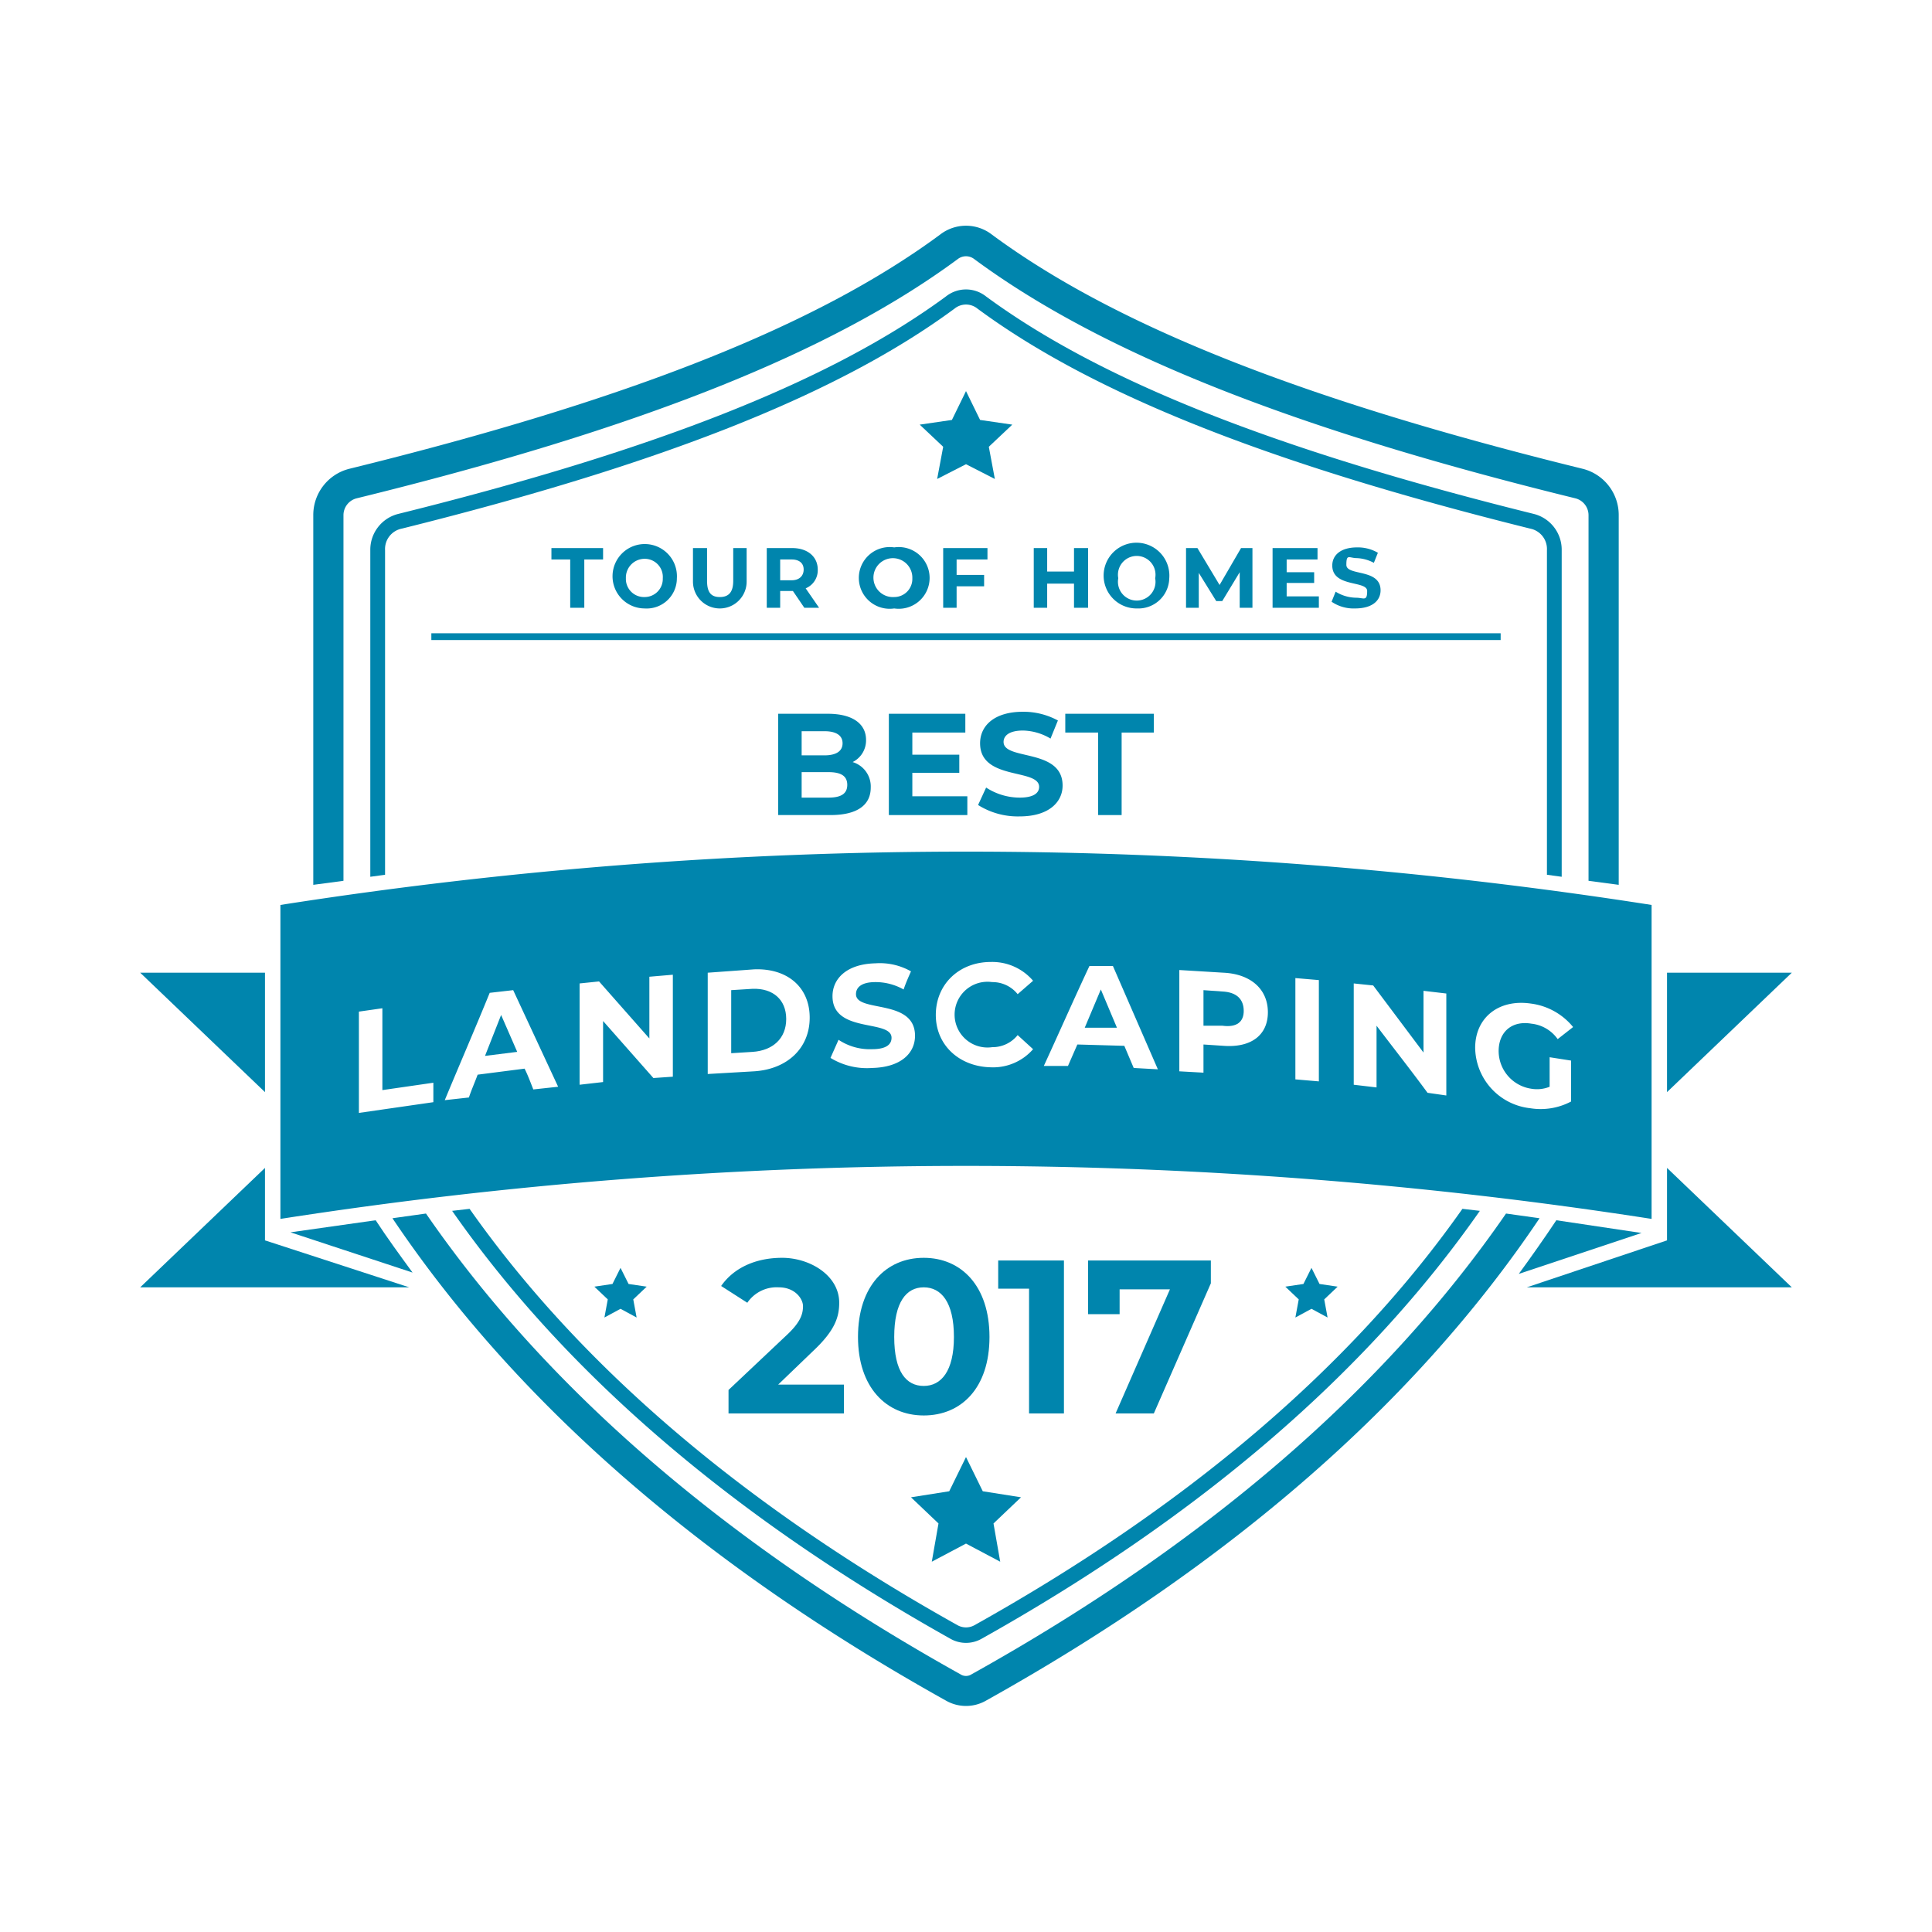 <svg xmlns="http://www.w3.org/2000/svg" viewBox="0 0 288 288"><g id="TOH_2017" data-name="TOH 2017"><polygon points="154.1 81.7 154.1 90.6 156.1 90.6 156.1 87 160.1 87 160.1 90.6 162.2 90.6 162.2 81.7 160.1 81.7 160.1 85.2 156.1 85.2 156.1 81.7 154.1 81.7" fill="#0085ad"/><polygon points="143.9 109.2 143.9 106.4 132.5 106.4 132.5 121.5 144.2 121.5 144.2 118.7 136 118.7 136 115.2 143 115.2 143 112.5 136 112.5 136 109.2 143.9 109.2" fill="#0085ad"/><path d="M51.2,131.3V76.8a2.6,2.6,0,0,1,1.9-2.5C95.5,63.9,124,52.5,142.8,38.6h0a2,2,0,0,1,2.4,0c18.8,13.9,47.3,25.3,89.7,35.7a2.6,2.6,0,0,1,1.9,2.5v54.5l4.5.6V76.8a7.1,7.1,0,0,0-5.3-6.9C194.1,59.6,166.2,48.5,147.9,35a6.3,6.3,0,0,0-7.8,0C121.8,48.5,93.9,59.6,52,69.9a7.1,7.1,0,0,0-5.3,6.9v55.1Z" fill="#0085ad"/><polygon points="147.2 83.4 147.2 81.7 140.6 81.7 140.6 90.6 142.6 90.6 142.6 87.4 146.7 87.4 146.7 85.7 142.6 85.7 142.6 83.4 147.2 83.4" fill="#0085ad"/><polygon points="248.5 145 248.5 162.8 267.1 145 248.5 145" fill="#0085ad"/><polygon points="181.3 89.6 182.2 89.6 184.8 85.3 184.8 90.6 186.7 90.6 186.7 81.7 185 81.7 181.8 87.2 178.5 81.7 176.8 81.7 176.8 90.6 178.7 90.6 178.7 85.4 181.3 89.6" fill="#0085ad"/><polygon points="196.4 83.4 196.4 81.7 189.7 81.7 189.7 90.6 196.6 90.6 196.6 88.9 191.8 88.9 191.8 86.9 195.9 86.9 195.9 85.3 191.8 85.3 191.8 83.4 196.4 83.4" fill="#0085ad"/><polygon points="146.1 62.6 144 58.3 141.9 62.6 137.1 63.3 140.6 66.6 139.7 71.4 144 69.2 148.3 71.4 147.4 66.6 150.9 63.3 146.1 62.6" fill="#0085ad"/><path d="M174.3,86.2a4.9,4.9,0,1,0-4.8,4.5A4.6,4.6,0,0,0,174.3,86.2Zm-7.6,0a2.8,2.8,0,1,1,5.5,0,2.8,2.8,0,1,1-5.5,0Z" fill="#0085ad"/><path d="M133.3,81.6a4.6,4.6,0,1,0,0,9.1,4.6,4.6,0,1,0,0-9.1Zm0,7.4a2.9,2.9,0,1,1,2.7-2.8A2.7,2.7,0,0,1,133.3,89Z" fill="#0085ad"/><path d="M121.9,84.9c0-1.9-1.5-3.2-3.8-3.2h-3.8v8.9h2V88.1h1.9l1.7,2.5h2.2l-2-2.9A2.9,2.9,0,0,0,121.9,84.9ZM118,86.5h-1.7V83.4H118c1.2,0,1.8.6,1.8,1.5S119.2,86.5,118,86.5Z" fill="#0085ad"/><polygon points="87.1 90.6 87.1 83.4 89.9 83.4 89.9 81.7 82.2 81.7 82.2 83.4 85 83.4 85 90.6 87.1 90.6" fill="#0085ad"/><rect x="64.3" y="94.4" width="159.4" height="1.01" fill="#0085ad"/><path d="M152,118.9a9.2,9.2,0,0,1-5-1.5l-1.2,2.6a11.1,11.1,0,0,0,6.2,1.7c4.3,0,6.4-2.1,6.4-4.6,0-5.6-8.8-3.7-8.8-6.5,0-.9.8-1.7,2.9-1.7a8.3,8.3,0,0,1,4.1,1.2l1.1-2.7a10.8,10.8,0,0,0-5.2-1.3c-4.3,0-6.4,2.1-6.4,4.7,0,5.6,8.8,3.7,8.8,6.5C154.9,118.2,154.1,118.9,152,118.9Z" fill="#0085ad"/><path d="M185.4,150.7c0-1.7-1-2.8-3.2-2.9l-2.8-.2v5.3h2.8C184.4,153.2,185.4,152.3,185.4,150.7Z" fill="#0085ad"/><path d="M129.1,110.3c0-2.4-2-3.9-5.7-3.9H116v15.1h7.8c4,0,6-1.5,6-4.1a3.8,3.8,0,0,0-2.7-3.8A3.6,3.6,0,0,0,129.1,110.3Zm-9.6-1.3h3.4c1.7,0,2.7.6,2.7,1.8s-1,1.8-2.7,1.8h-3.4Zm4,9.9h-4v-3.8h4c1.9,0,2.8.6,2.8,1.9S125.4,118.9,123.5,118.9Z" fill="#0085ad"/><path d="M103.3,81.7v5a4,4,0,0,0,8,0v-5h-2v4.9c0,1.7-.7,2.4-2,2.4s-1.9-.7-1.9-2.4V81.7Z" fill="#0085ad"/><path d="M232.8,130.7V82a5.5,5.5,0,0,0-4.2-5.4C189.9,67,164,56.7,147,44.2a4.8,4.8,0,0,0-6,0C124,56.7,98.1,67,59.4,76.6A5.5,5.5,0,0,0,55.2,82v48.7l2.2-.3V82a3.1,3.1,0,0,1,2.5-3.2c39-9.7,65.2-20.1,82.4-32.8a2.7,2.7,0,0,1,3.4,0c17.2,12.7,43.4,23.1,82.4,32.8a3.1,3.1,0,0,1,2.5,3.2v48.4Z" fill="#0085ad"/><polygon points="167.2 121.5 167.2 109.2 172 109.2 172 106.4 158.8 106.4 158.8 109.2 163.7 109.2 163.7 121.5 167.2 121.5" fill="#0085ad"/><path d="M100.9,86.2a4.8,4.8,0,1,0-4.8,4.5A4.5,4.5,0,0,0,100.9,86.2Zm-7.6,0a2.8,2.8,0,0,1,2.8-2.9,2.7,2.7,0,0,1,2.7,2.9A2.7,2.7,0,0,1,96.1,89,2.7,2.7,0,0,1,93.3,86.2Z" fill="#0085ad"/><path d="M202.1,89.1a5.9,5.9,0,0,1-3-.9l-.6,1.5a5.8,5.8,0,0,0,3.5,1c2.6,0,3.8-1.2,3.8-2.7,0-3.3-5.1-2.1-5.1-3.8s.4-1,1.6-1a5.9,5.9,0,0,1,2.5.7l.6-1.5a5.9,5.9,0,0,0-3.1-.8c-2.5,0-3.7,1.2-3.7,2.7,0,3.3,5.2,2.2,5.2,3.8S203.3,89.1,202.1,89.1Z" fill="#0085ad"/><polygon points="144 217.2 141.5 222.3 135.8 223.2 139.9 227.1 138.9 232.8 144 230.1 149.1 232.8 148.1 227.1 152.2 223.2 146.5 222.3 144 217.2" fill="#0085ad"/><path d="M232,181.9c-1.8,2.7-3.7,5.4-5.6,8l18.3-6.1Z" fill="#0085ad"/><path d="M70,180.2l-2.6.3c16.9,24.2,41.8,45.6,74.3,63.8a4.7,4.7,0,0,0,4.6,0c32.5-18.2,57.4-39.6,74.3-63.8l-2.6-.3c-16.6,23.6-41.1,44.4-72.8,62.1a2.6,2.6,0,0,1-2.4,0C111.1,224.6,86.6,203.8,70,180.2Z" fill="#0085ad"/><path d="M224.5,180.9c-18,26.1-44.7,49.2-79.7,68.7a1.5,1.5,0,0,1-1.6,0c-35-19.5-61.7-42.6-79.7-68.7l-5,.7c18.4,27.4,46.1,51.6,82.5,71.9a6,6,0,0,0,6,0c36.4-20.3,64.1-44.5,82.5-71.9Z" fill="#0085ad"/><path d="M43.3,183.7l18.2,6c-1.9-2.6-3.8-5.2-5.5-7.8Z" fill="#0085ad"/><polygon points="39.5 174.1 20.9 191.9 61 191.9 39.5 184.9 39.5 174.1" fill="#0085ad"/><polygon points="93.7 191.4 92.5 189 91.3 191.4 88.6 191.8 90.6 193.7 90.1 196.4 92.5 195.1 94.9 196.4 94.4 193.7 96.4 191.8 93.7 191.4" fill="#0085ad"/><polygon points="39.5 145 20.9 145 39.5 162.8 39.5 145" fill="#0085ad"/><polygon points="196.7 191.4 195.5 189 194.3 191.4 191.6 191.8 193.6 193.7 193.1 196.4 195.5 195.1 197.9 196.4 197.4 193.7 199.4 191.8 196.7 191.4" fill="#0085ad"/><polygon points="248.5 184.3 248.5 184.3 248.5 184.9 227.6 191.9 267.1 191.9 248.5 174.1 248.5 184.3" fill="#0085ad"/><path d="M72.3,157.4l4.8-.6-2.4-5.5Z" fill="#0085ad"/><path d="M164.1,147.5l-2.4,5.7h4.8Z" fill="#0085ad"/><path d="M112.2,147.4l-3.2.2V157l3.2-.2c3-.2,5-2,5-4.9S115.2,147.3,112.2,147.4Z" fill="#0085ad"/><path d="M246.2,181.7V134.9a660.9,660.9,0,0,0-204.4,0v46.8a665,665,0,0,1,204.4,0Zm-18-32.1a9.7,9.7,0,0,1,6.3,3.5l-2.3,1.8a5.5,5.5,0,0,0-3.9-2.3c-2.9-.5-4.9,1.2-4.9,4.1a5.7,5.7,0,0,0,4.9,5.6,5,5,0,0,0,2.7-.3v-4.4l3.2.5v6.1a9.7,9.7,0,0,1-6.1,1,9.2,9.2,0,0,1-8.2-9C219.9,151.7,223.4,148.9,228.2,149.6Zm-26.4-3,2.9.3,7.5,10v-9.2l3.4.4v15.2l-2.8-.4c-2.5-3.4-5.1-6.7-7.6-10v9.2l-3.4-.4Zm-8.7-.8,3.5.3v15.1l-3.5-.3Zm-17.3-1.2,6.6.4c4.1.2,6.6,2.5,6.6,5.9s-2.5,5.3-6.6,5l-3-.2v4.2l-3.6-.2Zm-13.4-.6h3.5l6.7,15.4-3.6-.2-1.4-3.3-7-.2-1.4,3.2h-3.6C157.9,153.9,160.1,148.9,162.4,144ZM64.6,164.3l-11.1,1.6V150.8l3.5-.5v12.2l7.6-1.1Zm14.9-1.9c-.4-1-.8-2.1-1.3-3.1l-7,.9c-.4,1.1-.9,2.2-1.3,3.4l-3.6.4c2.2-5.3,4.5-10.6,6.7-16l3.5-.4L83.2,162Zm20.8-1.9-2.9.2-7.5-8.5v9.1l-3.5.4V146.6l2.9-.3,7.5,8.5v-9.2l3.5-.3Zm12.1-.8-6.9.4V145l6.9-.5c4.9-.2,8.3,2.6,8.3,7.2S117.3,159.4,112.4,159.7Zm17.6-.5a10.4,10.4,0,0,1-6.2-1.5L125,155a8.4,8.4,0,0,0,5,1.4c2.1,0,2.9-.7,2.9-1.7,0-2.8-8.8-.6-8.8-6.2,0-2.6,2.1-4.8,6.4-4.9a9.4,9.4,0,0,1,5.3,1.2c-.4.9-.8,1.8-1.1,2.7a8.5,8.5,0,0,0-4.2-1.1c-2.1,0-2.9.8-2.9,1.8,0,2.8,8.8.6,8.8,6.2C136.4,157,134.3,159.1,130,159.2Zm9.5-7.9c0-4.6,3.5-7.9,8.2-7.9a8,8,0,0,1,6.3,2.8l-2.3,2a4.8,4.8,0,0,0-3.8-1.8,4.9,4.9,0,1,0,0,9.7,4.8,4.8,0,0,0,3.8-1.8l2.3,2.1a7.9,7.9,0,0,1-6.3,2.7C143,159,139.5,155.8,139.5,151.3Z" fill="#0085ad"/><path d="M125.8,206.4v4.3H108.6v-3.5l8.8-8.3c2-1.9,2.3-3.1,2.3-4.2s-1.2-2.8-3.6-2.8a5.3,5.3,0,0,0-4.7,2.3l-3.9-2.5c1.8-2.6,5-4.2,9.1-4.2s8.5,2.6,8.5,6.7c0,2.2-.7,4.2-3.9,7.2l-5.2,5Z" fill="#0085ad"/><path d="M127.9,199.3c0-7.6,4.2-11.8,9.8-11.8s9.8,4.2,9.8,11.8-4.2,11.7-9.8,11.7S127.9,206.8,127.9,199.3Zm14.3,0c0-5.2-1.9-7.4-4.5-7.4s-4.4,2.2-4.4,7.4,1.8,7.3,4.4,7.3S142.2,204.4,142.2,199.3Z" fill="#0085ad"/><path d="M158.6,187.9v22.8h-5.2V192.1h-4.6v-4.2Z" fill="#0085ad"/><path d="M180.5,187.9v3.4L172,210.7h-5.7l8.1-18.5h-7.5v3.7h-4.7v-8Z" fill="#0085ad"/></g></svg>
